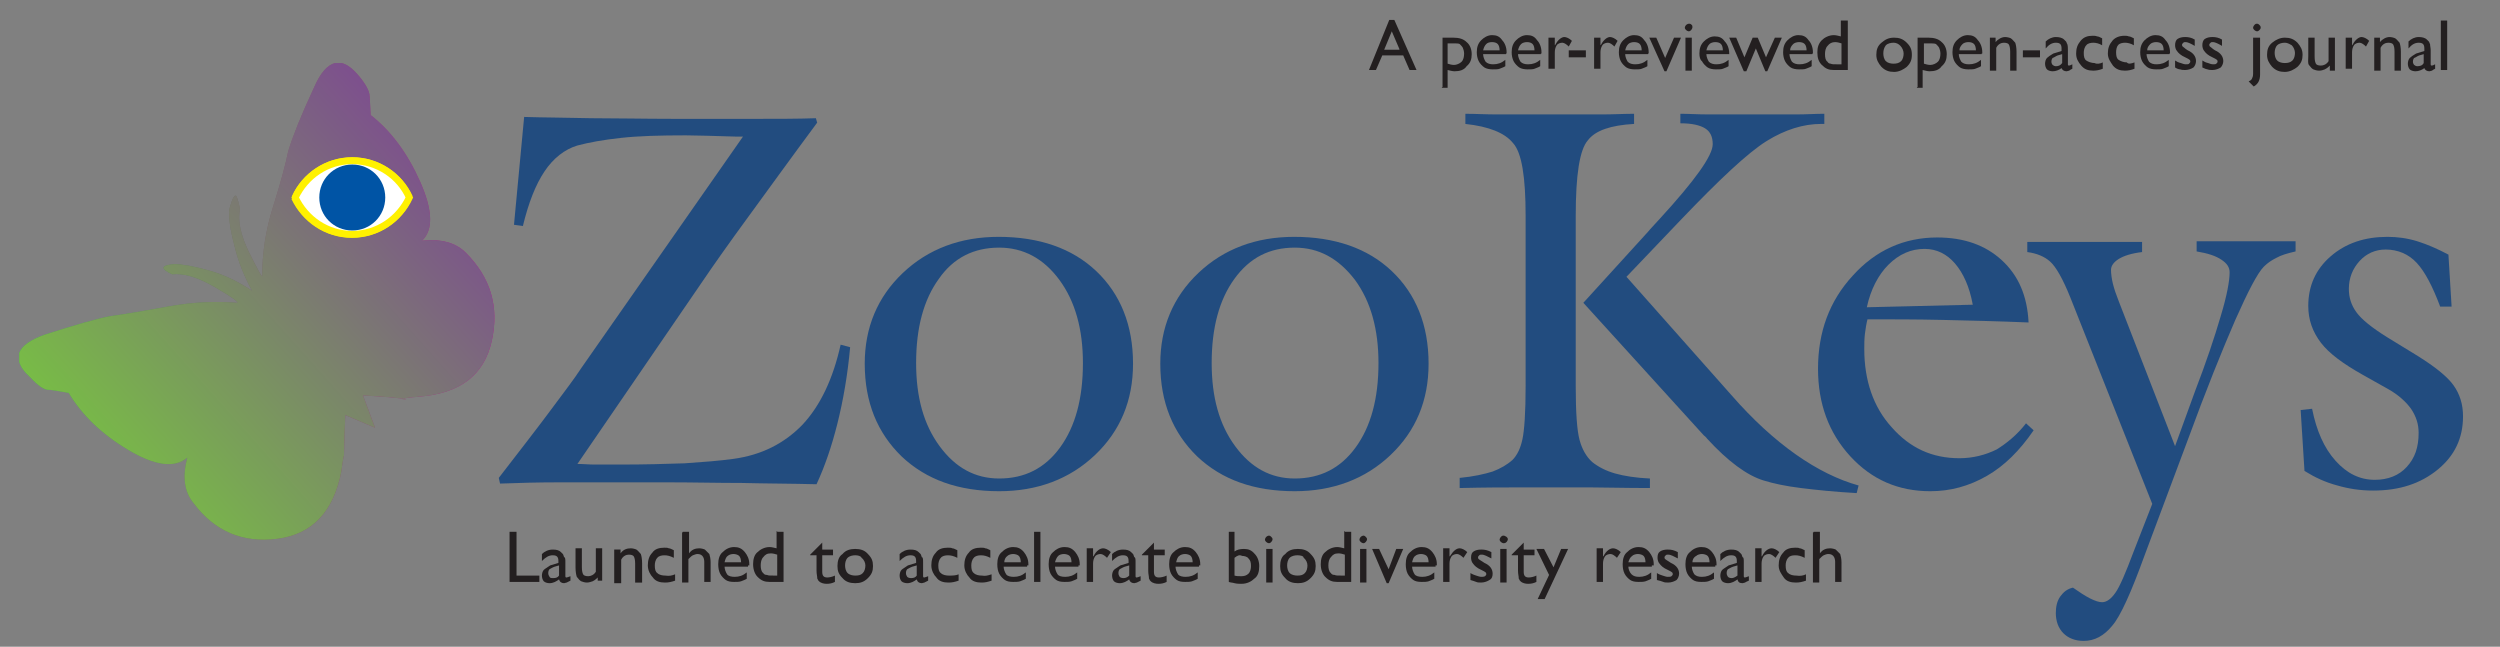 <?xml version="1.0" encoding="utf-8"?>
<!-- Generator: Adobe Illustrator 16.0.3, SVG Export Plug-In . SVG Version: 6.00 Build 0)  -->
<!DOCTYPE svg PUBLIC "-//W3C//DTD SVG 1.1//EN" "http://www.w3.org/Graphics/SVG/1.1/DTD/svg11.dtd">
<svg version="1.1" id="Layer_1" xmlns="http://www.w3.org/2000/svg" xmlns:xlink="http://www.w3.org/1999/xlink" x="0px" y="0px"
	 width="402px" height="104px" viewBox="0 0 402 104" enable-background="new 0 0 402 104" xml:space="preserve">
<rect x="0" y="0" width="402" height="104" fill="#808080" stroke="none"/>
<g>
	<path fill="#231F20" d="M223.393,3.2h0.814l3.571,8.058h-1.122l-1.02-2.346h-3.366l-1.019,2.346h-1.122L223.393,3.2z
		 M225.023,7.892L223.8,5.037l-1.223,2.957h2.445V7.892z"/>
	<path fill="#231F20" d="M231.959,14.012V6.056h1.734c0.917,0,1.631,0.204,2.141,0.715c0.511,0.407,0.816,1.122,0.816,1.938
		s-0.204,1.428-0.816,1.938c-0.407,0.612-1.12,0.815-1.938,0.815c-0.306,0-0.714-0.101-1.121-0.204v2.856h-0.919v-0.102H231.959z
		 M233.591,6.974h-0.815v3.264c0.306,0.102,0.714,0.204,1.02,0.204c0.408,0,0.919-0.204,1.224-0.511
		c0.306-0.306,0.408-0.815,0.408-1.326c0-0.306-0.103-0.714-0.204-0.917c-0.103-0.205-0.307-0.408-0.509-0.612
		C234.509,6.974,234.203,6.974,233.591,6.974z"/>
	<path fill="#231F20" d="M242.158,8.708h-3.674c0,0.408,0.206,0.918,0.41,1.224c0.306,0.307,0.713,0.408,1.224,0.408
		c0.714,0,1.325-0.204,1.938-0.714v1.02c-0.306,0.204-0.713,0.306-0.918,0.408c-0.204,0.102-0.714,0.102-1.122,0.102
		c-0.51,0-1.021-0.102-1.325-0.306c-0.307-0.204-0.714-0.612-0.918-1.02c-0.204-0.409-0.307-0.918-0.307-1.429
		c0-0.816,0.204-1.428,0.714-1.938c0.409-0.408,1.021-0.815,1.734-0.815c0.715,0,1.224,0.203,1.631,0.815
		c0.409,0.408,0.714,1.123,0.714,1.938v0.204h-0.101V8.708z M238.485,8.096h2.653c0-0.408-0.103-0.816-0.306-1.02
		c-0.203-0.205-0.511-0.306-0.918-0.306c-0.408,0-0.714,0.101-0.919,0.306C238.691,7.381,238.589,7.688,238.485,8.096z"/>
	<path fill="#231F20" d="M247.768,8.708h-3.673c0,0.408,0.205,0.918,0.408,1.224c0.307,0.307,0.715,0.408,1.225,0.408
		c0.714,0,1.325-0.204,1.937-0.714v1.02c-0.305,0.204-0.711,0.306-0.917,0.408c-0.205,0.102-0.715,0.102-1.122,0.102
		c-0.51,0-1.021-0.102-1.325-0.306c-0.307-0.204-0.715-0.612-0.919-1.02c-0.202-0.409-0.306-0.918-0.306-1.429
		c0-0.816,0.204-1.428,0.714-1.938c0.408-0.408,1.021-0.815,1.733-0.815c0.716,0,1.225,0.203,1.632,0.815
		c0.408,0.408,0.715,1.123,0.715,1.938v0.204h-0.102V8.708z M244.095,8.096h2.652c0-0.408-0.103-0.816-0.306-1.02
		c-0.203-0.205-0.51-0.306-0.919-0.306c-0.305,0-0.713,0.101-0.918,0.306C244.3,7.381,244.198,7.688,244.095,8.096z"/>
	<path fill="#231F20" d="M250.012,6.056V7.28l0.101-0.103c0.409-0.815,1.02-1.224,1.43-1.224c0.304,0,0.814,0.204,1.222,0.613
		l-0.51,0.917c-0.305-0.306-0.712-0.612-1.021-0.612c-0.305,0-0.712,0.103-0.917,0.409c-0.204,0.306-0.305,0.713-0.305,1.122v2.652
		h-1.02V6.056H250.012z"/>
	<path fill="#231F20" d="M252.254,8.096h2.754v1.122h-2.754V8.096z"/>
	<path fill="#231F20" d="M257.354,6.056V7.28l0.103-0.103c0.407-0.815,1.021-1.224,1.427-1.224c0.307,0,0.816,0.204,1.225,0.613
		l-0.511,0.917c-0.306-0.306-0.714-0.612-1.019-0.612c-0.308,0-0.715,0.103-0.919,0.409c-0.203,0.306-0.306,0.713-0.306,1.122v2.652
		h-1.021V6.056H257.354z"/>
	<path fill="#231F20" d="M265.002,8.708h-3.67c0,0.408,0.204,0.918,0.408,1.224c0.305,0.307,0.713,0.408,1.223,0.408
		c0.714,0,1.326-0.204,1.938-0.714v1.02c-0.307,0.204-0.714,0.306-0.918,0.408c-0.204,0.102-0.713,0.102-1.121,0.102
		c-0.511,0-1.021-0.102-1.325-0.306c-0.307-0.204-0.716-0.612-0.919-1.02c-0.204-0.409-0.306-0.918-0.306-1.429
		c0-0.816,0.204-1.428,0.714-1.938c0.406-0.408,1.02-0.815,1.733-0.815s1.224,0.203,1.632,0.815
		c0.409,0.408,0.715,1.123,0.715,1.938v0.204h-0.104V8.708z M261.332,8.096h2.65c0-0.408-0.102-0.816-0.306-1.02
		c-0.204-0.205-0.51-0.306-0.918-0.306c-0.306,0-0.714,0.101-0.918,0.306C261.536,7.381,261.432,7.688,261.332,8.096z"/>
	<path fill="#231F20" d="M269.184,6.056h1.121l-2.345,5.406h-0.307l-2.447-5.406h1.123l1.428,3.265L269.184,6.056z"/>
	<path fill="#231F20" d="M271.631,3.811c0.204,0,0.308,0.104,0.409,0.204c0.101,0.104,0.101,0.204,0.101,0.409
		c0,0.102-0.101,0.306-0.202,0.409c-0.104,0.1-0.205,0.204-0.409,0.204c-0.102,0-0.305-0.104-0.409-0.204
		c-0.101-0.103-0.202-0.205-0.202-0.409c0-0.102,0.102-0.305,0.202-0.409C271.225,3.915,271.428,3.811,271.631,3.811z M271.02,6.056
		h1.021v5.305h-1.021V6.056z"/>
	<path fill="#231F20" d="M278.057,8.708h-3.671c0,0.408,0.204,0.918,0.407,1.224c0.307,0.307,0.714,0.408,1.225,0.408
		c0.713,0,1.325-0.204,1.938-0.714v1.02c-0.307,0.204-0.715,0.306-0.918,0.408c-0.204,0.102-0.714,0.102-1.122,0.102
		c-0.51,0-1.021-0.102-1.325-0.306c-0.307-0.204-0.714-0.612-0.92-1.02c-0.305-0.205-0.406-0.714-0.406-1.225
		c0-0.816,0.204-1.428,0.714-1.938c0.408-0.408,1.021-0.816,1.733-0.816c0.714,0,1.224,0.204,1.632,0.816
		c0.407,0.408,0.714,1.122,0.714,1.938V8.708L278.057,8.708z M274.386,8.096h2.651c0-0.408-0.103-0.816-0.307-1.02
		c-0.203-0.205-0.511-0.306-0.917-0.306c-0.307,0-0.714,0.101-0.919,0.306C274.59,7.381,274.489,7.688,274.386,8.096z"/>
	<path fill="#231F20" d="M285.4,6.056h1.122l-2.346,5.406h-0.307L282.34,7.79l-1.529,3.671h-0.408l-2.346-5.406h1.121l1.326,3.163
		l1.325-3.163h0.817l1.327,3.163L285.4,6.056z"/>
	<path fill="#231F20" d="M291.415,8.708h-3.668c0,0.408,0.201,0.918,0.407,1.224c0.305,0.307,0.713,0.408,1.224,0.408
		c0.715,0,1.323-0.204,1.938-0.714v1.02c-0.308,0.204-0.715,0.306-0.917,0.408c-0.206,0.102-0.713,0.102-1.121,0.102
		c-0.514,0-1.021-0.102-1.329-0.306c-0.307-0.204-0.714-0.612-0.915-1.02c-0.207-0.409-0.307-0.918-0.307-1.429
		c0-0.816,0.202-1.428,0.714-1.938c0.408-0.408,1.019-0.815,1.731-0.815c0.714,0,1.227,0.203,1.636,0.815
		c0.407,0.408,0.711,1.123,0.711,1.938v0.204h-0.104V8.708z M287.849,8.096h2.651c0-0.408-0.102-0.816-0.308-1.02
		c-0.203-0.205-0.507-0.306-0.915-0.306c-0.308,0-0.714,0.101-0.922,0.306C288.051,7.381,287.849,7.688,287.849,8.096z"/>
	<path fill="#231F20" d="M296.112,3.303h1.015v7.955h-2.243c-0.816,0-1.323-0.204-1.938-0.815c-0.508-0.511-0.715-1.122-0.715-2.041
		c0-0.816,0.207-1.428,0.715-1.938c0.407-0.408,1.121-0.815,1.938-0.815c0.307,0,0.714,0.102,1.121,0.203V3.303H296.112z
		 M296.112,10.34V6.974c-0.308-0.103-0.715-0.204-1.022-0.204c-0.509,0-0.919,0.204-1.222,0.611
		c-0.308,0.307-0.408,0.817-0.408,1.327c0,0.612,0.101,1.02,0.408,1.224c0.1,0.205,0.303,0.307,0.508,0.307
		c0.205,0.102,0.407,0.102,1.021,0.102H296.112z"/>
	<path fill="#231F20" d="M304.574,6.056c0.815,0,1.427,0.204,2.037,0.816c0.615,0.612,0.816,1.122,0.816,1.939
		c0,0.815-0.201,1.326-0.816,1.938c-0.508,0.408-1.222,0.815-2.037,0.815c-0.814,0-1.429-0.203-2.042-0.815
		c-0.509-0.612-0.817-1.123-0.817-1.938c0-0.817,0.208-1.429,0.817-1.939C303.146,6.362,303.653,6.056,304.574,6.056z
		 M304.471,6.872c-0.409,0-0.919,0.103-1.226,0.409c-0.304,0.408-0.407,0.816-0.407,1.326c0,0.408,0.104,0.918,0.407,1.225
		c0.307,0.306,0.816,0.408,1.226,0.408c0.511,0,0.919-0.102,1.227-0.408c0.304-0.307,0.406-0.817,0.406-1.225
		s-0.206-0.917-0.512-1.225C305.39,7.178,305.082,6.872,304.471,6.872z"/>
	<path fill="#231F20" d="M308.348,14.012V6.056h1.73c0.921,0,1.634,0.204,2.145,0.715c0.509,0.407,0.815,1.122,0.815,1.938
		s-0.204,1.428-0.815,1.938c-0.407,0.612-1.122,0.815-1.937,0.815c-0.308,0-0.715-0.101-1.123-0.204v2.856h-0.919v-0.102H308.348z
		 M310.183,6.974h-0.817v3.264c0.306,0.102,0.713,0.204,1.021,0.204c0.408,0,0.918-0.204,1.224-0.511
		c0.306-0.306,0.409-0.815,0.409-1.326c0-0.306-0.104-0.714-0.203-0.917c-0.104-0.205-0.307-0.408-0.512-0.612
		C311.101,6.974,310.59,6.974,310.183,6.974z"/>
	<path fill="#231F20" d="M318.648,8.708h-3.673c0,0.408,0.205,0.918,0.409,1.224c0.306,0.307,0.714,0.408,1.224,0.408
		c0.714,0,1.326-0.204,1.938-0.714v1.02c-0.307,0.204-0.714,0.306-0.918,0.408c-0.203,0.102-0.714,0.102-1.121,0.102
		c-0.51,0-1.021-0.102-1.326-0.306c-0.305-0.204-0.714-0.612-0.919-1.02c-0.202-0.409-0.305-0.918-0.305-1.429
		c0-0.816,0.204-1.428,0.714-1.938c0.407-0.408,1.02-0.815,1.733-0.815s1.224,0.203,1.632,0.815
		c0.409,0.408,0.714,1.123,0.714,1.938v0.204h-0.102V8.708z M315.077,8.096h2.651c0-0.408-0.102-0.816-0.305-1.02
		c-0.204-0.205-0.511-0.306-0.918-0.306c-0.307,0-0.715,0.101-0.918,0.306C315.282,7.381,315.077,7.688,315.077,8.096z"/>
	<path fill="#231F20" d="M320.89,6.056v0.715c0.409-0.511,1.021-0.816,1.53-0.816c0.307,0,0.714,0.102,0.919,0.204
		c0.306,0.204,0.408,0.409,0.714,0.713c0.103,0.306,0.204,0.817,0.204,1.429v3.061h-1.021V8.3c0-0.612-0.103-0.919-0.203-1.123
		c-0.103-0.204-0.408-0.306-0.816-0.306c-0.407,0-0.918,0.205-1.224,0.817v3.672h-1.02V6.056H320.89z"/>
	<path fill="#231F20" d="M325.278,8.096h2.753v1.122h-2.753V8.096z"/>
	<path fill="#231F20" d="M332.518,8.096v2.244c0,0.204,0.102,0.204,0.203,0.204s0.306-0.101,0.512-0.204v0.714
		c-0.206,0.102-0.41,0.204-0.512,0.307c-0.102,0-0.306,0.101-0.408,0.101c-0.406,0-0.715-0.204-0.815-0.51
		c-0.408,0.306-0.917,0.51-1.429,0.51c-0.306,0-0.712-0.101-0.916-0.305c-0.205-0.205-0.307-0.613-0.307-0.918
		c0-0.307,0.102-0.714,0.307-0.918c0.204-0.204,0.509-0.408,1.02-0.714l1.325-0.408V7.79c0-0.714-0.307-0.918-0.917-0.918
		c-0.612,0-1.122,0.306-1.633,0.918V6.668c0.409-0.408,1.021-0.714,1.633-0.714c0.509,0,1.018,0.102,1.326,0.408
		c0.102,0.101,0.203,0.205,0.306,0.306c0.101,0.103,0.101,0.306,0.203,0.408C332.518,7.381,332.518,7.688,332.518,8.096z
		 M331.598,10.136V8.708l-0.712,0.204c-0.306,0.102-0.51,0.306-0.817,0.408c-0.101,0.101-0.202,0.306-0.202,0.611
		c0,0.205,0.102,0.408,0.202,0.511c0.104,0.101,0.308,0.204,0.512,0.204C330.988,10.646,331.293,10.543,331.598,10.136z"/>
	<path fill="#231F20" d="M338.126,10.034v1.02c-0.509,0.204-1.02,0.307-1.529,0.307c-0.815,0-1.428-0.205-1.938-0.817
		c-0.511-0.612-0.816-1.122-0.816-1.938c0-0.816,0.204-1.428,0.715-2.039c0.51-0.613,1.121-0.817,1.938-0.817
		c0.203,0,0.51,0,0.713,0.102c0.204,0,0.409,0.103,0.816,0.307V7.28c-0.51-0.306-1.02-0.409-1.428-0.409s-0.918,0.103-1.122,0.409
		c-0.306,0.306-0.407,0.816-0.407,1.224c0,0.612,0.102,1.02,0.407,1.224c0.307,0.204,0.816,0.408,1.326,0.408
		C337.208,10.34,337.719,10.238,338.126,10.034z"/>
	<path fill="#231F20" d="M343.226,10.034v1.02c-0.509,0.204-1.019,0.307-1.529,0.307c-0.815,0-1.429-0.205-1.938-0.817
		c-0.407-0.612-0.815-1.122-0.815-1.938c0-0.816,0.204-1.428,0.714-2.039c0.408-0.511,1.121-0.817,1.938-0.817
		c0.202,0,0.51,0,0.713,0.102c0.203,0,0.409,0.103,0.816,0.307V7.28c-0.51-0.306-1.02-0.409-1.428-0.409
		c-0.409,0-0.919,0.103-1.122,0.409c-0.204,0.204-0.307,0.713-0.307,1.122c0,0.612,0.103,1.02,0.408,1.224s0.816,0.408,1.325,0.408
		C342.207,10.34,342.717,10.238,343.226,10.034z"/>
	<path fill="#231F20" d="M348.835,8.708h-3.672c0,0.408,0.205,0.918,0.407,1.224c0.307,0.307,0.715,0.408,1.226,0.408
		c0.714,0,1.324-0.204,1.938-0.714v1.02c-0.307,0.204-0.714,0.306-0.918,0.408c-0.205,0.102-0.716,0.102-1.122,0.102
		c-0.51,0-1.02-0.102-1.325-0.306c-0.308-0.204-0.714-0.612-0.919-1.02c-0.203-0.409-0.305-0.918-0.305-1.429
		c0-0.816,0.203-1.428,0.714-1.938c0.408-0.408,1.019-0.815,1.732-0.815c0.715,0,1.225,0.203,1.632,0.815
		c0.408,0.408,0.714,1.123,0.714,1.938v0.204h-0.102V8.708z M345.267,8.096h2.651c0-0.408-0.103-0.816-0.308-1.02
		c-0.203-0.205-0.511-0.306-0.917-0.306c-0.306,0-0.713,0.101-0.918,0.306C345.47,7.381,345.267,7.688,345.267,8.096z"/>
	<path fill="#231F20" d="M349.754,10.85V9.728c0.305,0.204,0.509,0.306,0.917,0.408c0.306,0.102,0.509,0.204,0.815,0.204
		c0.306,0,0.408,0,0.51-0.102c0.103-0.102,0.204-0.204,0.204-0.307c0-0.101,0-0.204-0.102-0.306
		c-0.103-0.102-0.305-0.205-0.714-0.408c-0.714-0.306-1.123-0.714-1.326-1.02c-0.203-0.205-0.305-0.612-0.305-0.918
		c0-0.409,0.102-0.817,0.406-1.021c0.307-0.204,0.714-0.306,1.225-0.306c0.51,0,1.02,0.102,1.53,0.408v1.019
		c-0.511-0.305-1.121-0.611-1.429-0.611c-0.203,0-0.307,0-0.406,0.101c-0.104,0.103-0.206,0.205-0.206,0.306
		c0,0.103,0,0.204,0.103,0.306c0.104,0.102,0.307,0.205,0.51,0.408l0.308,0.204c0.916,0.408,1.325,1.02,1.325,1.734
		c0,0.408-0.204,0.815-0.409,1.02c-0.306,0.204-0.815,0.408-1.325,0.408c-0.305,0-0.511,0-0.815-0.102
		C350.365,11.156,350.059,11.054,349.754,10.85z"/>
	<path fill="#231F20" d="M354.139,10.85V9.728c0.307,0.204,0.509,0.306,0.918,0.408c0.305,0.102,0.509,0.204,0.814,0.204
		c0.204,0,0.409,0,0.511-0.102c0.102-0.102,0.204-0.204,0.204-0.307c0-0.101,0-0.204-0.103-0.306
		c-0.102-0.102-0.306-0.205-0.714-0.408c-0.713-0.306-1.122-0.714-1.324-1.02c-0.205-0.205-0.307-0.612-0.307-0.918
		c0-0.409,0.102-0.817,0.407-1.021c0.307-0.204,0.714-0.306,1.224-0.306c0.511,0,1.021,0.102,1.529,0.408v1.019
		c-0.509-0.305-1.121-0.611-1.427-0.611c-0.203,0-0.307,0-0.408,0.101c-0.102,0.103-0.204,0.205-0.204,0.306
		c0,0.103,0,0.204,0.103,0.306c0.102,0.102,0.307,0.205,0.51,0.408l0.306,0.204c0.917,0.408,1.327,1.02,1.327,1.734
		c0,0.408-0.206,0.815-0.41,1.02c-0.305,0.204-0.814,0.408-1.325,0.408c-0.306,0-0.51,0-0.815-0.102
		C354.854,11.156,354.546,11.054,354.139,10.85z"/>
	<path fill="#231F20" d="M362.4,6.056h1.02v5.916c0,0.918-0.307,1.53-1.02,1.939l-0.816-0.816c0.204-0.102,0.409-0.204,0.511-0.408
		s0.203-0.408,0.203-0.816V6.056H362.4z M362.908,3.811c0.204,0,0.307,0.104,0.409,0.204c0.102,0.104,0.204,0.204,0.204,0.409
		c0,0.205-0.103,0.306-0.204,0.409c-0.103,0.1-0.205,0.204-0.409,0.204c-0.101,0-0.305-0.104-0.407-0.204
		c-0.102-0.103-0.204-0.205-0.204-0.409c0-0.102,0.103-0.305,0.204-0.409C362.604,3.915,362.705,3.811,362.908,3.811z"/>
	<path fill="#231F20" d="M367.397,6.056c0.814,0,1.426,0.204,2.041,0.816c0.508,0.612,0.815,1.122,0.815,1.939
		c0,0.815-0.205,1.326-0.815,1.938c-0.511,0.408-1.227,0.815-2.041,0.815s-1.428-0.203-2.04-0.815
		c-0.509-0.612-0.814-1.123-0.814-1.938c0-0.817,0.202-1.429,0.814-1.939C365.969,6.362,366.682,6.056,367.397,6.056z
		 M367.397,6.872c-0.408,0-0.918,0.103-1.224,0.409c-0.306,0.306-0.408,0.816-0.408,1.224c0,0.408,0.103,0.917,0.408,1.224
		c0.306,0.306,0.815,0.408,1.224,0.408c0.512,0,0.919-0.102,1.223-0.408c0.308-0.307,0.41-0.816,0.41-1.224
		c0-0.408-0.207-0.918-0.511-1.224C368.316,7.178,367.908,6.872,367.397,6.872z"/>
	<path fill="#231F20" d="M374.637,11.258v-0.714c-0.203,0.205-0.406,0.408-0.814,0.613c-0.307,0.102-0.511,0.205-0.918,0.205
		c-0.308,0-0.714-0.103-0.919-0.205c-0.203-0.102-0.407-0.306-0.715-0.714c-0.203-0.306-0.1-0.816-0.1-1.429V6.056h1.02v3.061
		c0,0.612,0.103,0.918,0.202,1.122c0.104,0.204,0.408,0.305,0.817,0.305s0.917-0.204,1.224-0.713V6.056h1.02v5.305h-0.816V11.258z"
		/>
	<path fill="#231F20" d="M378.208,6.056V7.28l0.101-0.103c0.408-0.815,1.021-1.224,1.428-1.224c0.306,0,0.816,0.204,1.224,0.613
		l-0.509,0.917c-0.306-0.306-0.715-0.612-1.021-0.612s-0.714,0.103-0.918,0.409c-0.204,0.306-0.305,0.713-0.305,1.122v2.652h-1.021
		V6.056H378.208z"/>
	<path fill="#231F20" d="M382.695,6.056v0.715c0.408-0.511,1.021-0.816,1.529-0.816c0.308,0,0.716,0.102,0.919,0.204
		c0.305,0.204,0.408,0.409,0.713,0.713c0.103,0.306,0.205,0.817,0.205,1.429v3.061h-1.021V8.3c0-0.612-0.101-0.919-0.205-1.123
		c-0.102-0.204-0.406-0.306-0.814-0.306s-0.918,0.205-1.225,0.817v3.672h-1.02V6.056H382.695z"/>
	<path fill="#231F20" d="M390.854,8.096v2.244c0,0.204,0.102,0.204,0.204,0.204c0.101,0,0.307-0.101,0.51-0.204v0.714
		c-0.203,0.102-0.409,0.204-0.51,0.307c-0.103,0-0.307,0.101-0.407,0.101c-0.409,0-0.715-0.204-0.816-0.51
		c-0.408,0.306-0.919,0.51-1.429,0.51c-0.306,0-0.714-0.101-0.917-0.305c-0.204-0.205-0.307-0.613-0.307-0.918
		c0-0.307,0.103-0.714,0.307-0.918c0.203-0.204,0.51-0.408,1.02-0.714l1.326-0.408V7.79c0-0.714-0.306-0.918-0.919-0.918
		c-0.61,0-1.122,0.306-1.631,0.918V6.668c0.407-0.408,1.021-0.714,1.631-0.714c0.511,0,1.021,0.102,1.326,0.408
		c0.103,0.101,0.203,0.205,0.306,0.306c0.104,0.103,0.104,0.306,0.204,0.408C390.751,7.381,390.854,7.688,390.854,8.096z
		 M389.731,10.136V8.708l-0.713,0.204c-0.306,0.102-0.51,0.306-0.815,0.408c-0.103,0.101-0.204,0.306-0.204,0.611
		c0,0.205,0.102,0.408,0.204,0.511c0.103,0.101,0.306,0.204,0.51,0.204C389.12,10.646,389.529,10.543,389.731,10.136z"/>
	<path fill="#231F20" d="M392.486,3.303h1.02v7.955h-1.02V3.303z"/>
</g>
<g>
	<g>
		
			<linearGradient id="SVGID_2_" gradientUnits="userSpaceOnUse" x1="-13.697" y1="785.139" x2="62.79" y2="785.139" gradientTransform="matrix(1 0 0 1 16.8 -736.68)">
			<stop  offset="0" style="stop-color:#3CB44A"/>
			<stop  offset="1" style="stop-color:#B21E8D"/>
		</linearGradient>
		<path id="SVGID_1_" fill="url(#SVGID_2_)" d="M53.891,10.136c-1.224,0.306-2.345,1.53-3.365,3.876
			c-2.142,4.589-3.467,7.956-4.182,10.302c-0.409,2.04-1.224,5.1-2.448,8.977s-1.733,7.547-1.733,11.118
			c-0.102,0.102-0.816-1.224-2.142-3.876c-1.326-2.754-1.835-4.999-1.429-6.936c0,0-0.101-0.612-0.407-1.632
			c-0.305-1.02-0.714-0.511-1.326,1.734c-0.102,1.122,0.102,3.06,0.816,5.713c0.611,2.651,1.631,5.099,2.855,7.342
			c-2.142-1.428-4.385-2.55-6.936-3.264c-2.549-0.714-4.385-1.019-5.609-1.019c-2.143,0.204-2.244,0.713-0.306,1.631
			c1.937-0.204,4.181,0.51,6.832,2.04c2.652,1.53,3.876,2.448,3.672,2.549c-3.569-0.305-7.343-0.101-11.218,0.612
			c-3.875,0.714-6.936,1.225-9.18,1.53c-2.244,0.408-5.711,1.429-10.504,2.958c-2.347,0.815-3.772,1.836-4.18,2.958v1.428
			c0.204,0.816,0.815,1.633,1.833,2.551c1.123,1.224,2.041,1.837,2.652,1.938c0.611,0,1.836,0.203,3.467,0.51
			c2.143,3.569,5.304,6.629,9.587,9.18c4.284,2.552,7.445,2.96,9.485,1.223c-0.816,3.06-0.51,5.511,1.02,7.348
			c3.365,4.485,7.854,6.424,13.462,5.71c5.61-0.715,9.078-4.387,10.3-10.914c0.205-1.736,0.409-2.552,0.409-2.449
			c0,0.613,0,0.713,0,0.306c0-0.2,0-0.306,0-0.306c0-0.917,0.102-3.06,0.204-6.527l4.793,2.041l-1.938-5.203
			c3.468,0.204,5.609,0.408,6.425,0.511c-0.204,0.102-0.102,0.102,0.306,0.102c0.307,0,0.307,0-0.203-0.102
			c0.306-0.103,1.223-0.204,2.447-0.307c6.63-0.511,10.504-3.468,11.728-8.976c1.225-5.509-0.205-10.2-4.18-14.179
			c-1.633-1.633-3.978-2.244-7.039-1.937c1.835-1.734,1.734-4.896-0.306-9.486c-2.04-4.59-4.691-8.161-7.955-10.71
			c-0.103-1.632-0.103-2.755-0.205-3.367c-0.102-0.611-0.611-1.631-1.631-2.855c-1.02-1.224-1.938-1.938-2.856-2.142H53.891z"/>
	</g>
</g>
<g>
	<g>
		
			<linearGradient id="SVGID_3_" gradientUnits="userSpaceOnUse" x1="0.104" y1="815.135" x2="57.171" y2="764.198" gradientTransform="matrix(1 0 0 1 16.8 -736.68)">
			<stop  offset="0" style="stop-color:#78BF44"/>
			<stop  offset="1" style="stop-color:#7D4D8F"/>
		</linearGradient>
		<path id="SVGID_4_" fill="url(#SVGID_3_)" d="M53.891,10.136c-1.224,0.306-2.345,1.53-3.365,3.876
			c-2.142,4.589-3.467,7.956-4.182,10.302c-0.409,2.04-1.224,5.1-2.448,8.977s-1.733,7.547-1.733,11.118
			c-0.102,0.102-0.816-1.224-2.142-3.876c-1.326-2.754-1.835-4.999-1.429-6.936c0,0-0.101-0.612-0.407-1.632
			c-0.305-1.02-0.714-0.511-1.326,1.734c-0.102,1.122,0.102,3.06,0.816,5.713c0.611,2.651,1.631,5.099,2.855,7.342
			c-2.142-1.428-4.385-2.55-6.936-3.264c-2.549-0.714-4.385-1.019-5.609-1.019c-2.143,0.204-2.244,0.713-0.306,1.631
			c1.937-0.204,4.181,0.51,6.832,2.04c2.652,1.53,3.876,2.448,3.672,2.549c-3.569-0.305-7.343-0.101-11.218,0.612
			c-3.875,0.714-6.936,1.225-9.18,1.53c-2.244,0.408-5.711,1.429-10.504,2.958c-2.347,0.815-3.772,1.836-4.18,2.958v1.428
			c0.204,0.816,0.815,1.633,1.833,2.551c1.123,1.224,2.041,1.837,2.652,1.938c0.611,0,1.836,0.203,3.467,0.51
			c2.143,3.569,5.304,6.629,9.587,9.18c4.284,2.552,7.445,2.96,9.485,1.223c-0.816,3.06-0.51,5.511,1.02,7.348
			c3.365,4.485,7.854,6.424,13.462,5.71c5.61-0.715,9.078-4.387,10.3-10.914c0.205-1.736,0.409-2.552,0.409-2.449
			c0,0.613,0,0.713,0,0.306c0-0.2,0-0.306,0-0.306c0-0.917,0.102-3.06,0.204-6.527l4.793,2.041l-1.938-5.203
			c3.468,0.204,5.609,0.408,6.425,0.511c-0.204,0.102-0.102,0.102,0.306,0.102c0.307,0,0.307,0-0.203-0.102
			c0.306-0.103,1.223-0.204,2.447-0.307c6.63-0.511,10.504-3.468,11.728-8.976c1.225-5.509-0.205-10.2-4.18-14.179
			c-1.633-1.633-3.978-2.244-7.039-1.937c1.835-1.734,1.734-4.896-0.306-9.486c-2.04-4.59-4.691-8.161-7.955-10.71
			c-0.103-1.632-0.103-2.755-0.205-3.367c-0.102-0.611-0.611-1.631-1.631-2.855c-1.02-1.224-1.938-1.938-2.856-2.142H53.891z"/>
	</g>
</g>
<g>
	<g>
		<g>
			<defs>
				<rect id="SVGID_5_" x="3" y="10.136" width="392.647" height="92.921"/>
			</defs>
			<clipPath id="SVGID_6_">
				<use xlink:href="#SVGID_5_"  overflow="visible"/>
			</clipPath>
			<path clip-path="url(#SVGID_6_)" fill="#FFFFFF" d="M47.466,31.76c1.53-3.468,5.1-5.916,9.179-5.916s7.547,2.448,9.179,5.916"/>
		</g>
	</g>
	<g>
		<g>
			<defs>
				<rect id="SVGID_7_" x="3" y="10.136" width="392.647" height="92.921"/>
			</defs>
			<clipPath id="SVGID_8_">
				<use xlink:href="#SVGID_7_"  overflow="visible"/>
			</clipPath>
			<path clip-path="url(#SVGID_8_)" fill="none" stroke="#FFF100" stroke-width="1.109" d="M47.466,31.76
				c1.53-3.468,5.1-5.916,9.179-5.916s7.547,2.448,9.179,5.916"/>
		</g>
	</g>
	<g>
		<g>
			<defs>
				<rect id="SVGID_9_" x="3" y="10.136" width="392.647" height="92.921"/>
			</defs>
			<clipPath id="SVGID_10_">
				<use xlink:href="#SVGID_9_"  overflow="visible"/>
			</clipPath>
			<path clip-path="url(#SVGID_10_)" fill="#FFFFFF" d="M65.722,31.76c-1.53,3.468-5.1,5.916-9.179,5.916
				c-4.08,0-7.547-2.448-9.179-5.916"/>
		</g>
	</g>
	<g>
		<g>
			<defs>
				<rect id="SVGID_11_" x="3" y="10.136" width="392.647" height="92.921"/>
			</defs>
			<clipPath id="SVGID_12_">
				<use xlink:href="#SVGID_11_"  overflow="visible"/>
			</clipPath>
			<path clip-path="url(#SVGID_12_)" fill="none" stroke="#FFF100" stroke-width="1.109" d="M65.722,31.76
				c-1.53,3.468-5.1,5.916-9.179,5.916c-4.08,0-7.547-2.448-9.179-5.916"/>
		</g>
	</g>
	<g>
		<g>
			<defs>
				<rect id="SVGID_13_" x="3" y="10.136" width="392.647" height="92.921"/>
			</defs>
			<clipPath id="SVGID_14_">
				<use xlink:href="#SVGID_13_"  overflow="visible"/>
			</clipPath>
			<path clip-path="url(#SVGID_14_)" fill="#FFFFFF" d="M56.645,37.676c4.08,0,7.547-2.448,9.179-5.916
				c-1.53-3.468-5.099-5.916-9.179-5.916s-7.547,2.448-9.179,5.916C49.098,35.228,52.565,37.676,56.645,37.676"/>
		</g>
	</g>
	<g>
		<g>
			<defs>
				<rect id="SVGID_15_" x="3" y="10.136" width="392.647" height="92.921"/>
			</defs>
			<clipPath id="SVGID_16_">
				<use xlink:href="#SVGID_15_"  overflow="visible"/>
			</clipPath>
			<path clip-path="url(#SVGID_16_)" fill="none" stroke="#FFF100" stroke-width="1.109" d="M56.645,37.676
				c4.08,0,7.547-2.448,9.179-5.916c-1.53-3.468-5.099-5.916-9.179-5.916s-7.547,2.448-9.179,5.916
				C49.098,35.228,52.565,37.676,56.645,37.676z"/>
		</g>
	</g>
	<g>
		<g>
			<defs>
				<rect id="SVGID_17_" x="3" y="10.136" width="392.647" height="92.921"/>
			</defs>
			<clipPath id="SVGID_18_">
				<use xlink:href="#SVGID_17_"  overflow="visible"/>
			</clipPath>
			<path clip-path="url(#SVGID_18_)" fill="#0054A5" d="M61.948,31.76c0,2.958-2.345,5.303-5.303,5.303
				c-2.957,0-5.303-2.345-5.303-5.303s2.346-5.304,5.303-5.304C59.603,26.456,61.948,28.802,61.948,31.76"/>
		</g>
	</g>
	<g>
		<g>
			<defs>
				<rect id="SVGID_19_" x="3" y="10.136" width="392.647" height="92.921"/>
			</defs>
			<clipPath id="SVGID_20_">
				<use xlink:href="#SVGID_19_"  overflow="visible"/>
			</clipPath>
			<path clip-path="url(#SVGID_20_)" fill="#224C7F" d="M131.299,77.866c-4.079-0.105-8.058-0.105-12.034-0.206
				c-3.978,0-7.853-0.101-11.831-0.101c-8.057,0-13.972,0-17.541,0s-6.731,0.101-9.486,0.201l-0.203-0.915
				c3.467-4.489,6.322-8.162,8.362-10.915c2.04-2.754,3.774-4.999,4.896-6.732l26.006-37.23c-0.204,0-0.51,0-1.02,0
				c-3.774-0.103-6.528-0.204-8.159-0.204c-4.182,0-7.648,0.102-10.403,0.407c-2.855,0.307-5.1,0.715-7.038,1.225
				c-2.039,0.612-3.875,2.041-5.303,4.182c-1.428,2.143-2.55,4.998-3.467,8.772l-1.429-0.204l1.633-17.34
				c3.161,0.102,6.73,0.102,10.81,0.204c3.978,0,8.465,0.102,13.259,0.102c5.813,0,10.3,0,13.563,0c3.264,0,6.324,0,9.281-0.102
				l0.204,0.714c-4.385,5.917-8.056,11.016-11.116,15.198s-5.508,7.649-7.445,10.506l-19.99,29.173c0.918,0,1.836,0.1,2.754,0.1
				s2.345,0,4.283,0c3.774,0,7.241-0.1,10.199-0.2c3.06-0.207,5.609-0.407,7.854-0.715c4.486-0.615,8.158-2.451,11.116-5.51
				c2.855-3.06,4.895-7.345,6.119-12.852l1.53,0.407c-0.407,4.488-1.121,8.568-2.04,12.24
				C133.747,71.743,132.624,75.008,131.299,77.866"/>
		</g>
	</g>
	<g>
		<g>
			<defs>
				<rect id="SVGID_21_" x="3" y="10.136" width="392.647" height="92.921"/>
			</defs>
			<clipPath id="SVGID_22_">
				<use xlink:href="#SVGID_21_"  overflow="visible"/>
			</clipPath>
			<path clip-path="url(#SVGID_22_)" fill="#224C7F" d="M160.671,39.819c-4.079,0-7.344,1.631-9.689,4.997
				c-2.448,3.366-3.67,7.854-3.67,13.565c0,5.509,1.222,9.895,3.774,13.361c2.548,3.473,5.709,5.202,9.585,5.202
				c4.08,0,7.343-1.629,9.792-4.996c2.447-3.367,3.671-7.854,3.671-13.567c0-5.405-1.224-9.894-3.774-13.361
				C167.81,41.552,164.546,39.819,160.671,39.819 M139.05,58.484c0-5.813,2.04-10.71,6.119-14.586c4.08-3.875,9.28-5.813,15.4-5.813
				c6.526,0,11.83,1.834,15.706,5.507c3.875,3.672,5.916,8.67,5.916,14.892c0,5.916-2.041,10.813-6.119,14.687
				c-4.08,3.875-9.281,5.816-15.401,5.816c-6.525,0-11.729-1.834-15.706-5.608C141.089,69.604,139.05,64.706,139.05,58.484"/>
		</g>
	</g>
	<g>
		<g>
			<defs>
				<rect id="SVGID_23_" x="3" y="10.136" width="392.647" height="92.921"/>
			</defs>
			<clipPath id="SVGID_24_">
				<use xlink:href="#SVGID_23_"  overflow="visible"/>
			</clipPath>
			<path clip-path="url(#SVGID_24_)" fill="#224C7F" d="M208.198,39.819c-4.08,0-7.243,1.631-9.689,4.997
				c-2.448,3.366-3.672,7.854-3.672,13.565c0,5.509,1.224,9.895,3.774,13.361c2.549,3.473,5.71,5.202,9.587,5.202
				c4.078,0,7.342-1.629,9.789-4.996s3.673-7.854,3.673-13.567c0-5.405-1.226-9.894-3.773-13.361
				C215.234,41.552,212.073,39.819,208.198,39.819 M186.575,58.484c0-5.813,2.041-10.71,6.12-14.586
				c4.079-3.875,9.28-5.813,15.399-5.813c6.527,0,11.832,1.834,15.706,5.507c3.875,3.672,5.916,8.67,5.916,14.892
				c0,5.916-2.041,10.813-6.119,14.687c-4.08,3.875-9.28,5.816-15.399,5.816c-6.527,0-11.729-1.834-15.707-5.608
				C188.615,69.604,186.575,64.706,186.575,58.484"/>
		</g>
	</g>
	<g>
		<g>
			<defs>
				<rect id="SVGID_25_" x="3" y="10.136" width="392.647" height="92.921"/>
			</defs>
			<clipPath id="SVGID_26_">
				<use xlink:href="#SVGID_25_"  overflow="visible"/>
			</clipPath>
			<path clip-path="url(#SVGID_26_)" fill="#224C7F" d="M254.601,48.691l10.401-11.424c0.409-0.509,1.123-1.223,1.938-2.141
				c5.609-6.12,8.465-10.098,8.465-11.935c0-1.224-0.407-2.041-1.225-2.55c-0.815-0.51-2.141-0.816-3.977-0.816v-1.53
				c1.325,0,2.856,0.103,4.386,0.103s3.874,0,7.139,0c3.16,0,5.506,0,7.139,0s3.061-0.103,4.484-0.103v1.632h-0.507
				c-2.855,0-5.812,0.917-8.771,2.754s-7.548,6.12-13.973,12.852l-8.565,8.977l16.827,18.971c3.466,3.979,6.934,7.14,10.4,9.59
				c3.467,2.444,6.833,4.082,10.1,4.996l-0.308,1.223c-3.566-0.2-6.526-0.508-8.976-0.814c-2.446-0.308-4.383-0.715-6.016-1.223
				c-2.651-0.814-5.711-3.06-9.076-6.733c-0.205-0.306-0.409-0.407-0.511-0.507L254.601,48.691 M234.714,78.476v-1.63
				c2.242-0.207,3.977-0.615,5.302-1.021c1.327-0.508,2.347-1.123,3.163-1.838c0.814-0.815,1.324-1.937,1.631-3.365
				c0.306-1.426,0.51-4.283,0.51-8.566V34.719c0-6.223-0.611-10.2-2.04-11.73c-1.325-1.631-3.875-2.652-7.648-3.06v-1.632
				c1.632,0,3.264,0.103,5.099,0.103c1.836,0,4.59,0,8.362,0c3.774,0,6.528,0,8.466,0c1.835,0,3.568-0.103,5.201-0.103v1.632
				c-3.671,0.204-6.221,1.02-7.445,2.652c-1.325,1.529-1.937,5.61-1.937,12.138v27.438c0,4.182,0.204,7.039,0.611,8.57
				c0.407,1.53,1.122,2.752,2.039,3.567c1.021,0.814,2.243,1.429,3.672,1.837c1.427,0.407,3.366,0.715,5.608,0.814v1.53
				c-4.182,0-7.342-0.1-9.483-0.1c-2.143,0-4.182,0-6.018,0c-1.835,0-3.774,0-5.813,0S238.792,78.376,234.714,78.476"/>
		</g>
	</g>
</g>
<g>
	<g>
		<g>
			<defs>
				<rect id="SVGID_27_" x="3.103" y="10.136" width="392.544" height="92.921"/>
			</defs>
			<clipPath id="SVGID_28_">
				<use xlink:href="#SVGID_27_"  overflow="visible"/>
			</clipPath>
			<path clip-path="url(#SVGID_28_)" fill="#224C7F" d="M317.22,48.999c-0.511-2.856-1.53-5.101-2.856-6.63
				c-1.325-1.53-2.956-2.346-4.894-2.346c-2.144,0-4.08,0.815-5.817,2.549c-1.629,1.633-2.852,3.979-3.467,6.835L317.22,48.999
				 M325.786,68.072l1.223,1.123c-2.243,3.261-4.689,5.713-7.546,7.343c-2.855,1.63-5.813,2.449-9.077,2.449
				c-5.097,0-9.384-1.834-12.852-5.608c-3.468-3.775-5.196-8.468-5.196-14.078c0-5.917,1.832-10.915,5.604-14.994
				c3.674-4.08,8.263-6.121,13.567-6.121c4.282,0,7.75,1.226,10.401,3.673c2.652,2.448,4.079,5.712,4.284,9.995
				c-4.794-0.203-9.383-0.306-13.666-0.407c-4.284-0.102-8.361-0.102-12.237-0.102c-0.205,0.816-0.305,1.53-0.412,2.347
				c-0.101,0.814-0.101,1.631-0.101,2.447c0,4.998,1.43,9.281,4.389,12.545c2.955,3.366,6.525,4.998,10.91,4.998
				c2.143,0,4.182-0.511,6.019-1.425C322.727,71.234,324.359,69.907,325.786,68.072"/>
		</g>
	</g>
	<g>
		<g>
			<defs>
				<rect id="SVGID_29_" x="3.103" y="10.136" width="392.544" height="92.921"/>
			</defs>
			<clipPath id="SVGID_30_">
				<use xlink:href="#SVGID_29_"  overflow="visible"/>
			</clipPath>
			<path clip-path="url(#SVGID_30_)" fill="#224C7F" d="M346.081,81.027l-13.155-33.151c-1.225-3.06-2.346-4.998-3.265-5.813
				c-0.917-0.818-2.142-1.326-3.672-1.531v-1.631c1.02,0,2.55,0,4.693,0c2.038,0,3.567,0,4.689,0c1.021,0,2.551,0,4.59,0
				s3.569,0,4.487,0v1.631c-1.732,0.205-2.957,0.613-3.773,1.122c-0.815,0.51-1.224,1.122-1.224,1.735
				c0,0.612,0.103,1.428,0.306,2.244c0.204,0.815,0.51,1.733,0.918,2.754l9.076,23.357l3.265-8.976
				c1.732-4.488,3.059-8.466,4.078-11.934c1.021-3.365,1.429-5.712,1.429-7.038c0-0.816-0.407-1.428-1.325-2.04
				c-0.918-0.611-2.142-1.019-3.979-1.326v-1.633c1.021,0,2.449,0,4.386,0c1.836,0,3.264,0,4.079,0c0.919,0,2.245,0,3.875,0
				c1.634,0,2.856,0,3.57,0v1.633c-1.326,0.307-2.345,0.611-3.06,1.02c-0.814,0.408-1.427,0.817-2.04,1.428
				c-1.02,1.02-2.549,3.978-4.589,8.568c-2.04,4.692-4.692,11.221-7.751,19.584l-6.832,18.258
				c-2.142,5.917-3.877,9.793-5.202,11.322c-1.325,1.632-2.855,2.447-4.589,2.447c-1.326,0-2.448-0.407-3.265-1.223
				c-0.815-0.817-1.223-1.939-1.223-3.265c0-1.019,0.203-1.938,0.713-2.651c0.51-0.714,1.121-1.224,2.041-1.428
				c1.018,0.714,1.938,1.325,2.753,1.734c0.815,0.406,1.427,0.61,1.937,0.61c0.714,0,1.429-0.509,2.144-1.529
				c0.714-1.021,1.63-3.161,2.854-6.426L346.081,81.027"/>
		</g>
	</g>
	<g>
		<path fill="#224C7F" d="M370.56,75.723l-0.614-9.792l1.837-0.204c0.715,3.57,1.937,6.323,3.774,8.367
			c1.835,2.037,3.874,3.06,6.322,3.06c2.142,0,3.876-0.715,5.1-2.045c1.326-1.427,1.937-3.159,1.937-5.505
			c0-1.428-0.407-2.652-1.224-3.877c-0.815-1.122-2.04-2.245-3.671-3.161l-4.182-2.348c-3.061-1.733-5.304-3.366-6.631-5.1
			c-1.324-1.734-2.038-3.672-2.038-5.916c0-3.264,1.223-5.917,3.569-7.957c2.447-2.141,5.507-3.16,9.179-3.16
			c1.529,0,3.162,0.205,4.794,0.712c1.632,0.511,3.264,1.226,4.997,2.145l0.51,8.362h-1.836c-1.225-3.264-2.447-5.609-3.773-7.037
			c-1.325-1.429-3.059-2.144-4.997-2.144c-1.632,0-3.06,0.614-4.182,1.837c-1.123,1.224-1.734,2.754-1.734,4.488
			c0,1.429,0.409,2.653,1.225,3.774c0.815,1.122,2.447,2.449,4.896,3.979l4.998,3.061c2.752,1.732,4.69,3.263,5.711,4.69
			c1.02,1.429,1.529,3.061,1.529,4.999c0,3.468-1.326,6.322-4.079,8.564c-2.755,2.245-6.12,3.367-10.404,3.367
			c-2.039,0-3.976-0.306-5.711-0.815C373.922,77.56,372.191,76.745,370.56,75.723"/>
	</g>
</g>
<g>
	<path fill="#231F20" d="M81.937,85.516h1.122v7.037h3.671v1.02h-4.793V85.516z"/>
	<path fill="#231F20" d="M90.912,90.41v2.244c0,0.204,0.102,0.204,0.203,0.204c0.103,0,0.307-0.103,0.613-0.204v0.714
		c-0.205,0.103-0.409,0.204-0.613,0.308c-0.101,0-0.305,0.101-0.407,0.101c-0.408,0-0.714-0.204-0.815-0.61
		c-0.408,0.305-0.918,0.61-1.53,0.61c-0.307,0-0.714-0.101-0.918-0.306c-0.204-0.203-0.306-0.612-0.306-0.918
		c0-0.307,0.102-0.714,0.306-0.918s0.611-0.408,1.02-0.715l1.326-0.407v-0.306c0-0.715-0.306-0.919-0.917-0.919
		c-0.612,0-1.123,0.307-1.734,0.919v-1.122c0.408-0.407,1.02-0.715,1.734-0.715c0.612,0,1.02,0.102,1.326,0.408
		c0.102,0.103,0.205,0.204,0.306,0.307c0.102,0.102,0.102,0.307,0.204,0.51C90.912,89.595,90.912,90.002,90.912,90.41z
		 M89.893,92.553V90.92l-0.714,0.205c-0.306,0.102-0.613,0.306-0.816,0.406c-0.103,0.104-0.205,0.308-0.205,0.614
		c0,0.306,0.102,0.407,0.205,0.61c0.101,0.204,0.306,0.204,0.611,0.204C89.383,92.96,89.689,92.858,89.893,92.553z"/>
	<path fill="#231F20" d="M96.113,93.572v-0.714c-0.204,0.204-0.408,0.409-0.815,0.612c-0.305,0.102-0.612,0.205-0.918,0.205
		s-0.714-0.104-0.917-0.205c-0.204-0.103-0.408-0.305-0.714-0.715c-0.103-0.305-0.204-0.815-0.204-1.529v-3.061h1.02v3.061
		c0,0.612,0.102,0.919,0.204,1.121c0.102,0.205,0.407,0.307,0.816,0.307s0.917-0.203,1.224-0.714v-3.774h1.02v5.202h-0.715V93.572z"
		/>
	<path fill="#231F20" d="M99.785,88.269v0.714c0.408-0.612,1.02-0.816,1.632-0.816c0.306,0,0.715,0.103,0.918,0.204
		c0.307,0.205,0.408,0.408,0.713,0.715c0.103,0.307,0.205,0.816,0.205,1.53v3.061h-1.121v-3.061c0-0.613-0.103-0.92-0.205-1.123
		c-0.103-0.204-0.409-0.306-0.815-0.306c-0.409,0-0.919,0.205-1.225,0.815v3.774h-1.122V88.37h1.02V88.269z"/>
	<path fill="#231F20" d="M108.556,92.348v1.021c-0.613,0.204-1.02,0.308-1.632,0.308c-0.815,0-1.53-0.205-1.937-0.817
		c-0.408-0.407-0.816-1.122-0.816-1.938c0-0.814,0.203-1.528,0.713-2.039c0.408-0.612,1.122-0.815,1.938-0.815
		c0.205,0,0.612,0,0.714,0.101c0.204,0,0.407,0.103,0.816,0.306v1.224c-0.612-0.304-1.021-0.407-1.53-0.407
		c-0.408,0-0.918,0.104-1.122,0.407c-0.306,0.307-0.408,0.817-0.408,1.225c0,0.611,0.102,1.021,0.408,1.226
		c0.306,0.306,0.816,0.407,1.327,0.407C107.637,92.654,108.046,92.553,108.556,92.348z"/>
	<path fill="#231F20" d="M109.78,85.516h1.02v3.467c0.408-0.612,1.02-0.816,1.631-0.816c0.306,0,0.714,0.103,0.917,0.204
		c0.205,0.205,0.409,0.408,0.714,0.715c0.102,0.307,0.204,0.816,0.204,1.325v3.162h-1.021v-3.265c0-0.306-0.101-0.713-0.305-0.916
		c-0.204-0.205-0.408-0.307-0.815-0.307c-0.205,0-0.409,0.102-0.714,0.203c-0.204,0.104-0.408,0.307-0.714,0.613v3.774h-1.02v-8.06
		h0.102V85.516z"/>
	<path fill="#231F20" d="M120.284,91.125h-3.773c0,0.406,0.204,0.917,0.408,1.223c0.203,0.307,0.713,0.408,1.223,0.408
		c0.715,0,1.327-0.203,1.938-0.714v1.021c-0.306,0.205-0.714,0.306-0.918,0.408c-0.306,0.102-0.713,0.102-1.122,0.102
		c-0.612,0-1.02-0.102-1.326-0.305c-0.306-0.205-0.714-0.613-0.918-1.021c-0.204-0.407-0.306-0.917-0.306-1.529
		c0-0.815,0.204-1.53,0.714-1.938c0.408-0.408,1.02-0.815,1.836-0.815c0.714,0,1.224,0.203,1.733,0.815
		c0.408,0.51,0.715,1.123,0.715,1.938v0.203h-0.205V91.125z M116.511,90.41h2.651c0-0.408-0.102-0.815-0.306-1.019
		c-0.205-0.205-0.612-0.307-0.917-0.307c-0.307,0-0.715,0.102-0.918,0.307C116.715,89.595,116.613,90.002,116.511,90.41z"/>
	<path fill="#231F20" d="M124.975,85.516h1.021v8.057h-2.245c-0.815,0-1.326-0.204-1.937-0.816
		c-0.408-0.408-0.714-1.121-0.714-2.039c0-0.815,0.204-1.53,0.714-1.938c0.407-0.408,1.121-0.815,1.937-0.815
		c0.307,0,0.714,0.103,1.123,0.203v-2.754h0.102V85.516z M124.975,92.654v-3.468c-0.305-0.102-0.714-0.204-1.02-0.204
		c-0.611,0-0.917,0.204-1.224,0.612c-0.306,0.307-0.408,0.815-0.408,1.325c0,0.511,0.102,1.021,0.408,1.226
		c0.103,0.202,0.307,0.306,0.613,0.306c0.204,0.102,0.407,0.102,1.02,0.102h0.611V92.654z"/>
	<path fill="#231F20" d="M130.279,89.187l1.938-1.938v1.122h1.733v0.918h-1.733v2.652c0,0.612,0.203,0.918,0.816,0.918
		c0.306,0,0.815-0.103,1.224-0.306v1.02c-0.409,0.204-0.817,0.306-1.326,0.306c-0.408,0-0.918-0.102-1.224-0.407
		c-0.103-0.103-0.204-0.203-0.204-0.305c-0.103-0.104-0.103-0.206-0.103-0.41c0-0.203-0.102-0.408-0.102-1.02v-2.448h-1.02V89.187z"
		/>
	<path fill="#231F20" d="M137.52,88.269c0.816,0,1.53,0.203,2.04,0.816c0.612,0.61,0.817,1.122,0.817,1.938
		c0,0.816-0.205,1.325-0.817,1.938c-0.612,0.612-1.223,0.816-2.04,0.816c-0.816,0-1.53-0.204-2.04-0.816
		c-0.611-0.612-0.815-1.121-0.815-1.938c0-0.815,0.204-1.53,0.815-1.938C135.99,88.472,136.704,88.269,137.52,88.269z
		 M137.52,89.288c-0.407,0-0.917,0.104-1.223,0.407c-0.307,0.307-0.409,0.817-0.409,1.225c0,0.409,0.102,0.919,0.409,1.226
		c0.306,0.306,0.816,0.407,1.223,0.407c0.612,0,0.918-0.102,1.224-0.407c0.306-0.307,0.409-0.816,0.409-1.226
		c0-0.407-0.205-0.918-0.613-1.225C138.438,89.392,137.928,89.288,137.52,89.288z"/>
	<path fill="#231F20" d="M148.433,90.41v2.244c0,0.204,0.101,0.204,0.204,0.204c0.1,0,0.304-0.103,0.611-0.204v0.714
		c-0.203,0.103-0.407,0.204-0.611,0.308c-0.104,0-0.307,0.101-0.408,0.101c-0.409,0-0.714-0.204-0.818-0.61
		c-0.407,0.305-0.917,0.61-1.529,0.61c-0.304,0-0.713-0.101-0.917-0.306c-0.204-0.203-0.306-0.612-0.306-0.918
		c0-0.307,0.102-0.714,0.306-0.918c0.204-0.204,0.613-0.408,1.021-0.715l1.326-0.407v-0.306c0-0.715-0.307-0.919-0.919-0.919
		c-0.611,0-1.122,0.307-1.734,0.919v-1.122c0.408-0.407,1.019-0.715,1.734-0.715c0.612,0,1.019,0.102,1.326,0.408
		c0.102,0.103,0.204,0.204,0.308,0.307c0.1,0.102,0.1,0.307,0.203,0.51C148.433,89.595,148.433,90.002,148.433,90.41z
		 M147.411,92.553V90.92l-0.712,0.205c-0.307,0.102-0.613,0.306-0.817,0.406c-0.1,0.104-0.205,0.308-0.205,0.614
		c0,0.306,0.104,0.407,0.205,0.61c0.104,0.103,0.307,0.204,0.613,0.204C146.904,92.96,147.207,92.858,147.411,92.553z"/>
	<path fill="#231F20" d="M154.145,92.348v1.021c-0.614,0.204-1.022,0.308-1.634,0.308c-0.815,0-1.53-0.205-1.937-0.817
		c-0.408-0.407-0.816-1.122-0.816-1.938c0-0.814,0.204-1.528,0.712-2.039c0.411-0.612,1.123-0.815,1.94-0.815
		c0.204,0,0.611,0,0.712,0.101c0.203,0,0.408,0.103,0.817,0.306v1.224c-0.614-0.304-1.021-0.407-1.529-0.407
		c-0.411,0-0.918,0.104-1.123,0.407c-0.307,0.307-0.407,0.817-0.407,1.225c0,0.611,0.1,1.021,0.407,1.226
		c0.305,0.306,0.816,0.407,1.327,0.407C153.123,92.553,153.736,92.553,154.145,92.348z"/>
	<path fill="#231F20" d="M159.447,92.348v1.021c-0.611,0.204-1.02,0.308-1.631,0.308c-0.815,0-1.529-0.205-1.938-0.817
		c-0.407-0.407-0.816-1.122-0.816-1.938c0-0.814,0.205-1.528,0.713-2.039c0.409-0.612,1.122-0.815,1.939-0.815
		c0.203,0,0.612,0,0.713,0.101c0.204,0,0.409,0.103,0.817,0.306v1.224c-0.613-0.304-1.02-0.407-1.53-0.407
		c-0.409,0-0.918,0.104-1.122,0.407c-0.306,0.307-0.408,0.817-0.408,1.225c0,0.611,0.103,1.021,0.408,1.226
		c0.305,0.306,0.816,0.407,1.325,0.407C158.427,92.654,158.835,92.553,159.447,92.348z"/>
	<path fill="#231F20" d="M165.158,91.125h-3.773c0,0.406,0.204,0.917,0.408,1.223c0.203,0.307,0.713,0.408,1.223,0.408
		c0.714,0,1.327-0.203,1.938-0.714v1.021c-0.306,0.205-0.714,0.306-0.918,0.408c-0.306,0.102-0.713,0.102-1.122,0.102
		c-0.612,0-1.02-0.102-1.326-0.305c-0.306-0.205-0.714-0.613-0.918-1.021c-0.204-0.407-0.306-0.917-0.306-1.529
		c0-0.815,0.205-1.53,0.715-1.938c0.407-0.408,1.02-0.815,1.835-0.815c0.714,0,1.225,0.203,1.734,0.815
		c0.408,0.51,0.714,1.123,0.714,1.938v0.203h-0.204V91.125z M161.487,90.41h2.652c0-0.408-0.103-0.815-0.306-1.019
		c-0.204-0.205-0.613-0.307-0.918-0.307s-0.714,0.102-0.918,0.307C161.691,89.595,161.487,90.002,161.487,90.41z"/>
	<path fill="#231F20" d="M166.28,85.516h1.02v8.057h-1.02V85.516z"/>
	<path fill="#231F20" d="M173.419,91.125h-3.773c0,0.406,0.204,0.917,0.408,1.223c0.204,0.307,0.714,0.408,1.224,0.408
		c0.714,0,1.326-0.203,1.937-0.714v1.021c-0.305,0.205-0.713,0.306-0.917,0.408c-0.306,0.102-0.714,0.102-1.123,0.102
		c-0.612,0-1.02-0.102-1.326-0.305c-0.306-0.205-0.714-0.613-0.917-1.021c-0.204-0.407-0.307-0.917-0.307-1.529
		c0-0.815,0.205-1.53,0.714-1.938c0.408-0.408,1.02-0.815,1.835-0.815c0.714,0,1.224,0.203,1.734,0.815
		c0.408,0.51,0.714,1.123,0.714,1.938v0.203h-0.204V91.125z M169.646,90.41h2.652c0-0.408-0.103-0.815-0.306-1.019
		c-0.205-0.205-0.613-0.307-0.918-0.307s-0.714,0.102-0.918,0.307C169.951,89.595,169.748,90.002,169.646,90.41z"/>
	<path fill="#231F20" d="M175.765,88.269v1.224l0.102-0.101c0.408-0.816,1.02-1.226,1.53-1.226c0.306,0,0.815,0.204,1.224,0.612
		l-0.612,0.917c-0.306-0.304-0.714-0.61-1.02-0.61s-0.714,0.102-0.917,0.407c-0.205,0.306-0.307,0.715-0.307,1.123v2.957h-1.021
		v-5.406h1.021V88.269z"/>
	<path fill="#231F20" d="M182.598,90.41v2.244c0,0.204,0.103,0.204,0.204,0.204s0.306-0.103,0.611-0.204v0.714
		c-0.203,0.103-0.407,0.204-0.611,0.308c-0.102,0-0.306,0.101-0.409,0.101c-0.407,0-0.713-0.204-0.815-0.61
		c-0.407,0.305-0.917,0.61-1.53,0.61c-0.306,0-0.714-0.101-0.917-0.306c-0.204-0.203-0.308-0.612-0.308-0.918
		c0-0.307,0.104-0.714,0.308-0.918c0.203-0.204,0.611-0.408,1.019-0.715l1.326-0.407v-0.306c0-0.715-0.305-0.919-0.917-0.919
		c-0.612,0-1.122,0.307-1.735,0.919v-1.122c0.409-0.407,1.02-0.715,1.735-0.715c0.612,0,1.02,0.102,1.325,0.408
		c0.103,0.103,0.204,0.204,0.307,0.307c0.101,0.102,0.101,0.307,0.203,0.51C182.598,89.595,182.598,90.002,182.598,90.41z
		 M181.578,92.553V90.92l-0.714,0.205c-0.306,0.102-0.611,0.306-0.816,0.406c-0.102,0.104-0.205,0.308-0.205,0.614
		c0,0.306,0.103,0.407,0.205,0.61c0.102,0.103,0.306,0.204,0.612,0.204S181.272,92.858,181.578,92.553z"/>
	<path fill="#231F20" d="M183.617,89.187l1.938-1.938v1.122h1.734v0.918h-1.734v2.652c0,0.612,0.204,0.918,0.815,0.918
		c0.306,0,0.816-0.103,1.225-0.306v1.02c-0.408,0.204-0.815,0.306-1.326,0.306c-0.408,0-0.917-0.102-1.224-0.407
		c-0.103-0.103-0.205-0.203-0.205-0.305c-0.101-0.104-0.101-0.206-0.101-0.41c0-0.203-0.103-0.408-0.103-1.02v-2.448h-1.02V89.187z"
		/>
	<path fill="#231F20" d="M192.796,91.125h-3.774c0,0.406,0.205,0.917,0.408,1.223c0.205,0.307,0.715,0.408,1.225,0.408
		c0.714,0,1.326-0.203,1.937-0.714v1.021c-0.306,0.205-0.713,0.306-0.917,0.408c-0.306,0.102-0.714,0.102-1.122,0.102
		c-0.611,0-1.02-0.102-1.326-0.305c-0.306-0.205-0.713-0.613-0.917-1.021c-0.205-0.407-0.308-0.917-0.308-1.529
		c0-0.815,0.205-1.53,0.714-1.938c0.408-0.408,1.02-0.815,1.835-0.815c0.714,0,1.224,0.203,1.734,0.815
		c0.409,0.51,0.715,1.123,0.715,1.938v0.203h-0.205V91.125z M189.125,90.41h2.652c0-0.408-0.102-0.815-0.306-1.019
		c-0.204-0.205-0.612-0.307-0.918-0.307c-0.306,0-0.712,0.102-0.917,0.307C189.329,89.595,189.227,90.002,189.125,90.41z"/>
	<path fill="#231F20" d="M197.489,85.516h1.02v3.162c0.407-0.308,0.917-0.409,1.53-0.409c0.713,0,1.222,0.203,1.732,0.816
		c0.409,0.407,0.714,1.122,0.714,1.938c0,0.918-0.204,1.632-0.814,2.04c-0.41,0.408-1.123,0.815-2.04,0.815
		c-0.306,0-0.715,0-1.122-0.102c-0.307-0.101-0.714-0.101-0.918-0.204v-8.057H197.489z M198.509,89.695v2.857
		c0.306,0.102,0.712,0.102,1.122,0.102c0.408,0,0.815-0.102,1.121-0.408c0.307-0.306,0.408-0.815,0.408-1.224
		c0-0.612-0.102-0.917-0.408-1.225c-0.204-0.306-0.713-0.406-1.02-0.406C199.324,89.187,199.018,89.288,198.509,89.695z"/>
	<path fill="#231F20" d="M204.015,86.127c0.204,0,0.306,0.102,0.408,0.204c0.102,0.101,0.204,0.203,0.204,0.407
		c0,0.103-0.103,0.307-0.204,0.408c-0.103,0.102-0.204,0.204-0.408,0.204c-0.102,0-0.306-0.103-0.407-0.204
		c-0.103-0.102-0.204-0.204-0.204-0.408c0-0.102,0.102-0.307,0.204-0.407C203.709,86.229,203.913,86.127,204.015,86.127z
		 M203.608,88.269h1.02v5.407h-1.02V88.269z"/>
	<path fill="#231F20" d="M208.706,88.269c0.815,0,1.53,0.203,2.04,0.816c0.611,0.61,0.815,1.122,0.815,1.938
		c0,0.816-0.204,1.325-0.815,1.938c-0.612,0.612-1.225,0.816-2.04,0.816s-1.53-0.204-2.038-0.816
		c-0.613-0.612-0.818-1.121-0.818-1.938c0-0.815,0.205-1.53,0.818-1.938C207.176,88.472,207.891,88.269,208.706,88.269z
		 M208.605,89.288c-0.407,0-0.918,0.104-1.225,0.407c-0.306,0.307-0.407,0.817-0.407,1.225c0,0.409,0.102,0.919,0.407,1.226
		c0.307,0.306,0.817,0.407,1.225,0.407c0.612,0,0.917-0.102,1.224-0.407c0.306-0.307,0.408-0.816,0.408-1.226
		c0-0.407-0.204-0.918-0.613-1.225C209.623,89.392,209.114,89.288,208.605,89.288z"/>
	<path fill="#231F20" d="M216.253,85.516h1.02v8.057h-2.243c-0.816,0-1.325-0.204-1.938-0.816c-0.408-0.408-0.714-1.121-0.714-2.039
		c0-0.815,0.204-1.53,0.714-1.938c0.407-0.408,1.121-0.815,1.938-0.815c0.306,0,0.714,0.103,1.123,0.203v-2.754h0.101V85.516z
		 M216.253,92.654v-3.468c-0.306-0.102-0.714-0.204-1.02-0.204c-0.612,0-0.917,0.204-1.225,0.612
		c-0.305,0.307-0.406,0.815-0.406,1.325c0,0.511,0.102,1.021,0.406,1.226c0.103,0.202,0.308,0.306,0.612,0.306
		c0.204,0.102,0.408,0.102,1.021,0.102h0.611V92.654z"/>
	<path fill="#231F20" d="M219.211,86.127c0.205,0,0.306,0.102,0.407,0.204c0.103,0.101,0.204,0.203,0.204,0.407
		c0,0.103-0.102,0.307-0.204,0.408c-0.102,0.102-0.202,0.204-0.407,0.204c-0.104,0-0.307-0.103-0.407-0.204
		c-0.103-0.102-0.205-0.204-0.205-0.408c0-0.102,0.103-0.307,0.205-0.407C218.905,86.229,219.108,86.127,219.211,86.127z
		 M218.701,88.269h1.02v5.407h-1.02V88.269z"/>
	<path fill="#231F20" d="M224.516,88.269h1.121l-2.347,5.508h-0.305l-2.348-5.508h1.122l1.53,3.263L224.516,88.269z"/>
	<path fill="#231F20" d="M230.837,91.125h-3.772c0,0.406,0.202,0.917,0.406,1.223c0.204,0.307,0.715,0.408,1.226,0.408
		c0.713,0,1.325-0.203,1.938-0.714v1.021c-0.308,0.205-0.715,0.306-0.918,0.408c-0.307,0.102-0.715,0.102-1.122,0.102
		c-0.612,0-1.02-0.102-1.327-0.305c-0.306-0.205-0.713-0.613-0.918-1.021c-0.204-0.407-0.304-0.917-0.304-1.529
		c0-0.815,0.203-1.53,0.712-1.938c0.41-0.408,1.021-0.815,1.837-0.815c0.714,0,1.224,0.203,1.732,0.815
		c0.408,0.51,0.715,1.123,0.715,1.938v0.203h-0.204V91.125z M227.065,90.41h2.651c0-0.408-0.102-0.815-0.307-1.019
		c-0.204-0.205-0.613-0.307-0.917-0.307c-0.307,0-0.714,0.102-0.918,0.307C227.267,89.595,227.167,90.002,227.065,90.41z"/>
	<path fill="#231F20" d="M233.081,88.269v1.224l0.102-0.101c0.511-0.816,1.021-1.226,1.531-1.226c0.305,0,0.815,0.204,1.222,0.612
		l-0.611,0.917c-0.306-0.304-0.714-0.61-1.02-0.61s-0.714,0.102-0.919,0.407c-0.203,0.306-0.305,0.715-0.305,1.123v2.957h-1.021
		v-5.406h1.021V88.269z"/>
	<path fill="#231F20" d="M236.447,93.268v-1.122c0.308,0.202,0.612,0.306,0.919,0.407c0.305,0.102,0.611,0.203,0.814,0.203
		c0.204,0,0.409,0,0.612-0.102c0.103-0.102,0.203-0.203,0.203-0.307c0-0.102,0-0.202-0.101-0.306
		c-0.103-0.102-0.306-0.203-0.715-0.407c-0.714-0.306-1.121-0.715-1.325-1.02c-0.204-0.205-0.307-0.613-0.307-0.92
		c0-0.509,0.103-0.814,0.408-1.018c0.307-0.206,0.714-0.308,1.224-0.308c0.612,0,1.021,0.102,1.634,0.408v1.02
		c-0.613-0.306-1.123-0.611-1.53-0.611c-0.205,0-0.307,0-0.41,0.102c-0.101,0.104-0.203,0.204-0.203,0.307
		c0,0.101,0,0.203,0.103,0.307c0.101,0.101,0.306,0.204,0.611,0.406l0.307,0.205c0.917,0.407,1.325,1.019,1.325,1.733
		c0,0.408-0.102,0.816-0.51,1.021c-0.306,0.203-0.815,0.408-1.326,0.408c-0.307,0-0.611,0-0.814-0.104
		C237.16,93.471,236.754,93.368,236.447,93.268z"/>
	<path fill="#231F20" d="M241.75,86.127c0.204,0,0.306,0.102,0.509,0.204c0.104,0.101,0.205,0.203,0.205,0.407
		c0,0.103-0.102,0.307-0.205,0.408c-0.101,0.102-0.203,0.204-0.509,0.204c-0.103,0-0.307-0.103-0.407-0.204
		c-0.103-0.102-0.205-0.204-0.205-0.408c0-0.102,0.103-0.307,0.205-0.407C241.444,86.229,241.545,86.127,241.75,86.127z
		 M241.24,88.269h1.019v5.407h-1.019V88.269z"/>
	<path fill="#231F20" d="M243.075,89.187l1.938-1.938v1.122h1.734v0.918h-1.734v2.652c0,0.612,0.205,0.918,0.817,0.918
		c0.304,0,0.814-0.103,1.223-0.306v1.02c-0.408,0.204-0.814,0.306-1.325,0.306c-0.408,0-0.918-0.102-1.225-0.407
		c-0.101-0.103-0.203-0.203-0.203-0.305c-0.103-0.104-0.103-0.206-0.103-0.41c0-0.203-0.103-0.408-0.103-1.02v-2.448h-1.02V89.187z"
		/>
	<path fill="#231F20" d="M251.031,88.269h1.121l-3.773,8.059h-1.122l1.835-3.876l-2.039-4.183h1.225l1.529,2.958L251.031,88.269z"/>
	<path fill="#231F20" d="M257.762,88.269v1.224l0.102-0.101c0.407-0.816,1.02-1.226,1.529-1.226c0.307,0,0.817,0.204,1.225,0.612
		l-0.611,0.917c-0.307-0.304-0.715-0.61-1.02-0.61c-0.307,0-0.716,0.102-0.919,0.407c-0.204,0.306-0.306,0.715-0.306,1.123v2.957
		h-1.021v-5.406h1.021V88.269z"/>
	<path fill="#231F20" d="M265.615,91.125h-3.773c0,0.406,0.204,0.917,0.51,1.223c0.306,0.307,0.715,0.408,1.225,0.408
		c0.714,0,1.325-0.203,1.938-0.714v1.021c-0.307,0.205-0.713,0.306-0.919,0.408c-0.305,0.102-0.713,0.102-1.121,0.102
		c-0.611,0-1.02-0.102-1.326-0.305c-0.306-0.205-0.715-0.613-0.917-1.021c-0.204-0.407-0.307-0.917-0.307-1.529
		c0-0.815,0.203-1.53,0.715-1.938c0.407-0.408,1.019-0.815,1.835-0.815c0.714,0,1.224,0.203,1.733,0.815
		c0.408,0.51,0.714,1.123,0.714,1.938v0.203h-0.306V91.125z M261.841,90.41h2.753c0-0.408-0.102-0.815-0.305-1.019
		c-0.205-0.205-0.612-0.307-0.919-0.307c-0.305,0-0.714,0.102-0.917,0.307C262.147,89.595,261.943,90.002,261.841,90.41z"/>
	<path fill="#231F20" d="M266.43,93.268v-1.122c0.307,0.202,0.612,0.306,0.919,0.407c0.305,0.102,0.611,0.203,0.816,0.203
		c0.203,0,0.51,0,0.61-0.102c0.104-0.102,0.205-0.203,0.205-0.307c0-0.102,0-0.202-0.102-0.306
		c-0.104-0.102-0.307-0.203-0.714-0.407c-0.714-0.306-1.123-0.715-1.327-1.02c-0.203-0.205-0.306-0.613-0.306-0.92
		c0-0.509,0.103-0.814,0.408-1.018c0.305-0.206,0.713-0.308,1.225-0.308c0.61,0,1.019,0.102,1.63,0.408v1.02
		c-0.611-0.306-1.12-0.611-1.529-0.611c-0.203,0-0.306,0-0.407,0.102c-0.102,0.104-0.205,0.204-0.205,0.307
		c0,0.101,0,0.203,0.104,0.307c0.102,0.101,0.306,0.204,0.611,0.406l0.307,0.205c0.917,0.407,1.325,1.019,1.325,1.733
		c0,0.408-0.205,0.816-0.408,1.021c-0.305,0.203-0.816,0.408-1.326,0.408c-0.306,0-0.612,0-0.814-0.104
		C267.144,93.471,266.941,93.368,266.43,93.268z"/>
	<path fill="#231F20" d="M275.814,91.125h-3.773c0,0.406,0.203,0.917,0.408,1.223c0.306,0.307,0.713,0.408,1.222,0.408
		c0.716,0,1.328-0.203,1.939-0.714v1.021c-0.307,0.205-0.715,0.306-0.919,0.408c-0.305,0.102-0.713,0.102-1.121,0.102
		c-0.612,0-1.02-0.102-1.326-0.305c-0.305-0.205-0.714-0.613-0.917-1.021c-0.206-0.407-0.307-0.917-0.307-1.529
		c0-0.815,0.205-1.53,0.714-1.938c0.407-0.408,1.021-0.815,1.836-0.815c0.714,0,1.224,0.203,1.733,0.815
		c0.408,0.51,0.715,1.123,0.715,1.938v0.203h-0.204V91.125z M272.141,90.41h2.754c0-0.408-0.102-0.815-0.305-1.019
		c-0.204-0.205-0.612-0.307-0.92-0.307c-0.305,0-0.713,0.102-0.916,0.307C272.345,89.595,272.141,90.002,272.141,90.41z"/>
	<path fill="#231F20" d="M280.403,90.41v2.244c0,0.204,0.102,0.204,0.205,0.204c0.101,0,0.306-0.103,0.61-0.204v0.714
		c-0.203,0.103-0.51,0.204-0.61,0.308c-0.104,0-0.308,0.101-0.408,0.101c-0.511,0-0.714-0.204-0.816-0.61
		c-0.408,0.305-0.919,0.61-1.529,0.61c-0.306,0-0.715-0.101-0.919-0.306c-0.204-0.203-0.306-0.612-0.306-0.918
		c0-0.307,0.102-0.714,0.306-0.918s0.613-0.408,1.021-0.715l1.324-0.407v-0.306c0-0.715-0.305-0.919-0.916-0.919
		c-0.613,0-1.123,0.307-1.734,0.919v-1.122c0.408-0.407,1.02-0.715,1.734-0.715c0.611,0,1.02,0.102,1.325,0.408
		c0.102,0.103,0.204,0.204,0.305,0.307c0.104,0.102,0.104,0.307,0.206,0.51C280.403,89.595,280.403,90.002,280.403,90.41z
		 M279.383,92.553V90.92l-0.714,0.205c-0.306,0.102-0.612,0.306-0.815,0.406c-0.104,0.104-0.205,0.308-0.205,0.614
		c0,0.306,0.102,0.407,0.205,0.61c0.102,0.103,0.306,0.204,0.61,0.204C278.669,92.96,278.975,92.858,279.383,92.553z"/>
	<path fill="#231F20" d="M283.26,88.269v1.224l0.1-0.101c0.407-0.816,1.021-1.226,1.529-1.226c0.309,0,0.816,0.204,1.224,0.612
		l-0.608,0.917c-0.307-0.304-0.715-0.61-1.022-0.61c-0.306,0-0.715,0.102-0.917,0.407c-0.205,0.306-0.305,0.715-0.305,1.123v2.957
		h-1.022v-5.406h1.022V88.269z"/>
	<path fill="#231F20" d="M290.399,92.348v1.021c-0.612,0.204-1.021,0.308-1.635,0.308c-0.815,0-1.529-0.205-1.938-0.817
		s-0.814-1.122-0.814-1.938c0-0.814,0.205-1.528,0.715-2.039c0.407-0.612,1.122-0.815,1.937-0.815c0.204,0,0.614,0,0.715,0.101
		c0.202,0,0.408,0.103,0.814,0.306v1.224c-0.612-0.304-1.021-0.407-1.529-0.407s-0.916,0.104-1.122,0.407
		c-0.307,0.307-0.407,0.817-0.407,1.225c0,0.611,0.101,1.021,0.407,1.226c0.308,0.306,0.814,0.407,1.326,0.407
		C289.478,92.654,289.99,92.553,290.399,92.348z"/>
	<path fill="#231F20" d="M291.623,85.516h1.018v3.467c0.408-0.612,1.02-0.816,1.634-0.816c0.306,0,0.715,0.103,0.915,0.204
		c0.207,0.205,0.407,0.408,0.715,0.715c0.1,0.307,0.207,0.816,0.207,1.325v3.162h-1.022v-3.265c0-0.306-0.1-0.713-0.307-0.916
		c-0.202-0.205-0.407-0.307-0.815-0.307c-0.207,0-0.508,0.102-0.715,0.203c-0.203,0.104-0.407,0.307-0.715,0.613v3.774h-1.019v-8.06
		h0.104V85.516z"/>
</g>
</svg>
